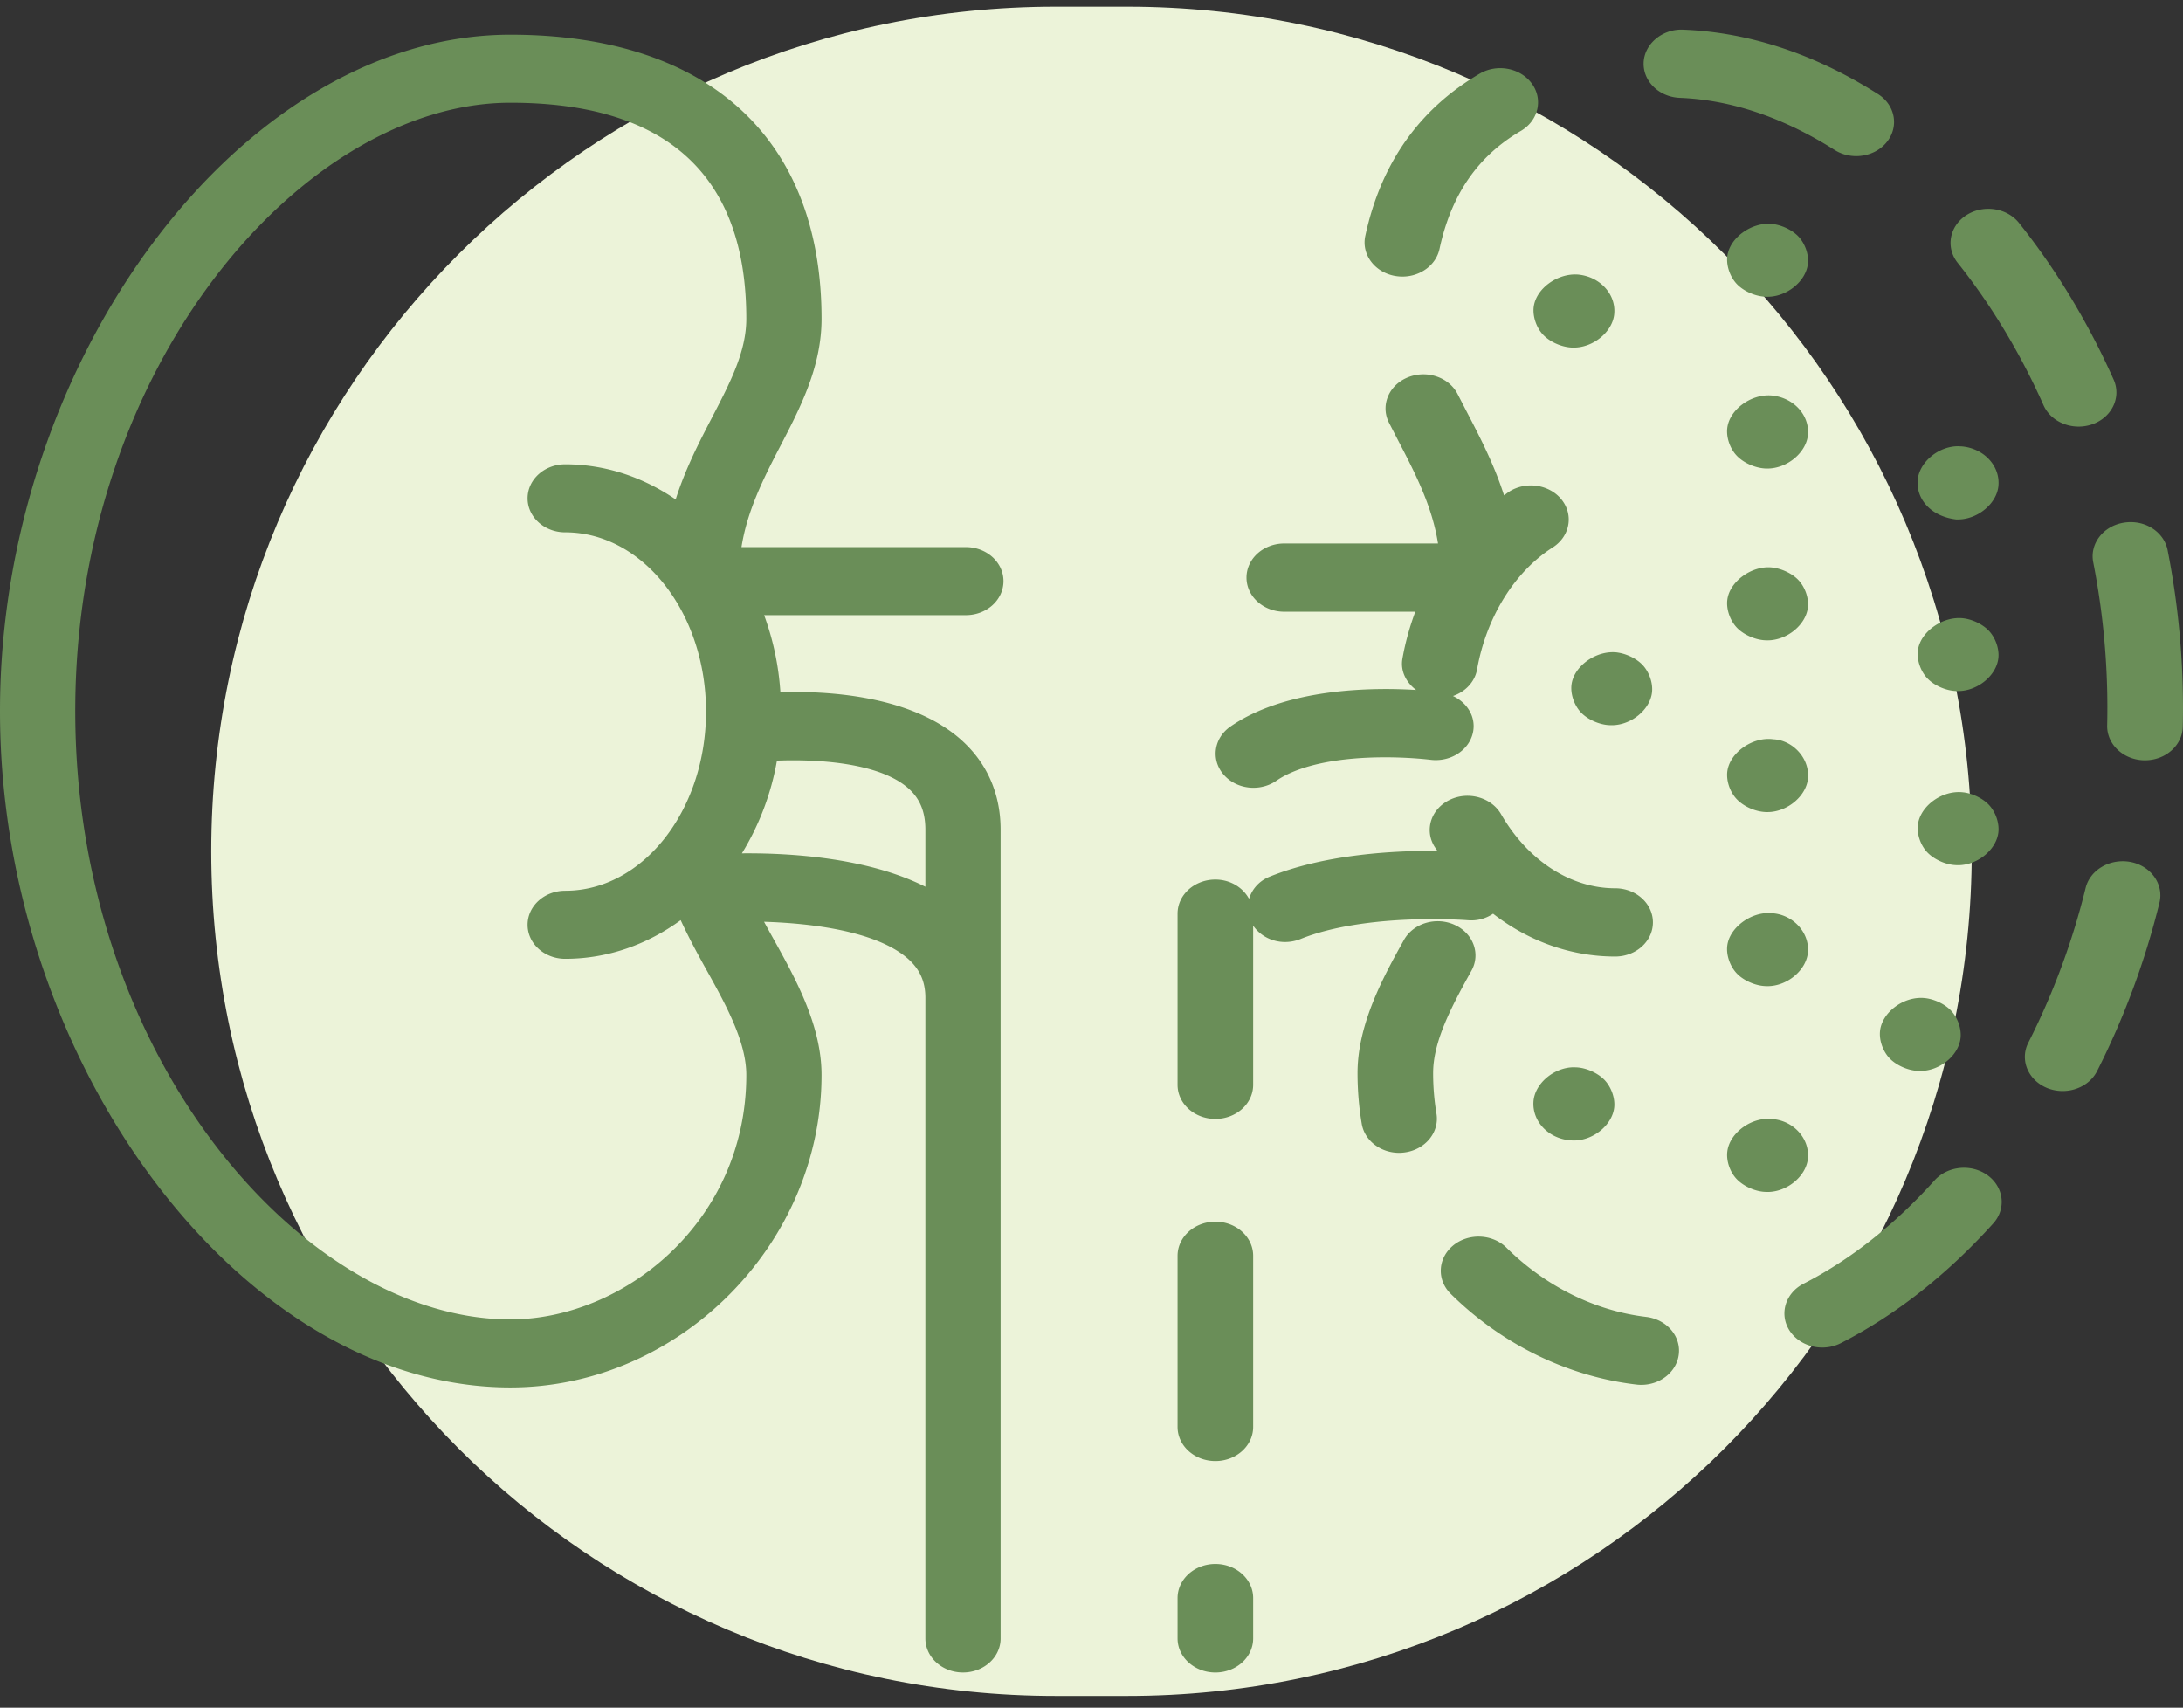 <svg width="124" height="97" fill="none" xmlns="http://www.w3.org/2000/svg"><rect width="100%" height="100%" fill="#333333" stroke="none"/><path d="M12 48.357C12 21.86 33.48.38 59.976.38h4.048C90.52.38 112 21.86 112 48.357S90.52 96.332 64.024 96.332h-4.048C33.48 96.332 12 74.852 12 48.357Z" fill="#ECF3D9"/><path d="M91.878 37.064v-.001c-1.182-.156-2.495.763-2.615 1.85-.058.528.162 1.16.545 1.562.36.377.97.659 1.517.709.071.005.157.009.228.009 1.103 0 2.177-.88 2.286-1.871.058-.528-.161-1.157-.545-1.56-.34-.354-.889-.622-1.416-.697v-.001Zm8.296-20.216c.072.006.158.009.228.009 1.104 0 2.182-.884 2.291-1.874.058-.529-.16-1.151-.543-1.555-.363-.379-.982-.664-1.534-.712-1.147-.09-2.392.809-2.504 1.867-.056.527.166 1.157.55 1.558.359.375.964.657 1.512.706Zm.228 19.524c1.107 0 2.186-.884 2.291-1.88.056-.527-.163-1.152-.548-1.553-.362-.377-.977-.66-1.528-.709-1.13-.101-2.389.81-2.504 1.862-.059.528.162 1.157.545 1.56.359.377.969.66 1.516.71.072.006.157.01.228.01ZM89.625 15.595c-1.17-.083-2.394.81-2.51 1.865-.056.513.15 1.129.511 1.526.384.423 1.053.727 1.657.756l.116.001c1.104 0 2.186-.888 2.291-1.884.122-1.14-.81-2.156-2.065-2.264Zm0 45.038c-.036-.004-.187-.008-.222-.01-1.145 0-2.246.942-2.3 1.975-.06 1.11.853 2.064 2.073 2.174.072.006.157.01.228.01 1.103 0 2.178-.884 2.287-1.875.058-.528-.165-1.157-.548-1.56-.359-.378-.971-.665-1.518-.714Zm11-38.169c-1.17-.093-2.397.81-2.514 1.866-.056.515.15 1.131.518 1.53.384.42 1.049.722 1.65.751.036.002.08.002.116.002 1.145 0 2.25-.942 2.305-1.975.058-1.11-.853-2.064-2.074-2.174h-.001Zm.092 19.527c-1.172-.156-2.484.769-2.604 1.852-.056.515.15 1.132.518 1.53.384.421 1.049.724 1.65.752.036.002.077.002.116.002 1.145 0 2.25-.941 2.305-1.975.061-1.144-.918-2.12-1.984-2.16h-.001Zm-.102 9.879c-1.13-.097-2.389.812-2.504 1.865-.059.528.162 1.157.545 1.56.359.377.969.66 1.516.71.072.006.158.01.228.01 1.145 0 2.245-.942 2.298-1.975.062-1.144-.917-2.12-2.084-2.17h.001Zm.102 11.7c-1.201-.164-2.476.768-2.602 1.845-.062.513.14 1.123.5 1.523.36.401.99.706 1.559.757.071.006.157.01.228.01 1.143 0 2.242-.939 2.298-1.971.061-1.108-.85-2.064-1.984-2.165h.001Zm10.724-38.213-.218-.01c-1.145 0-2.241.94-2.298 1.972-.059 1.08.793 2.014 2.181 2.185l.115.001c1.106 0 2.188-.887 2.292-1.883.122-1.134-.805-2.151-2.072-2.265Zm.1 9.765c-1.18-.151-2.485.77-2.604 1.852-.058.528.161 1.161.545 1.562.36.377.968.659 1.516.709.071.005.157.009.229.009 1.102 0 2.176-.88 2.285-1.871.059-.528-.161-1.157-.545-1.56-.337-.356-.911-.635-1.426-.7Zm.002 9.888c-1.205-.161-2.477.768-2.603 1.846-.06.515.143 1.127.506 1.528.36.397.987.7 1.554.751.071.006.157.01.228.01 1.103 0 2.177-.885 2.286-1.874.058-.529-.161-1.157-.545-1.56-.337-.356-.912-.636-1.426-.702Zm-2.25 11.68c-1.172-.1-2.38.809-2.501 1.856-.062.53.155 1.159.538 1.564.361.379.972.663 1.522.712.07.005.156.009.228.009 1.107 0 2.181-.88 2.285-1.876.057-.526-.165-1.157-.548-1.558-.361-.377-.972-.66-1.523-.707h-.001Zm-25.711-1.552c.533-.957.105-2.123-.954-2.604-1.055-.481-2.351-.097-2.883.861-1.112 1.996-2.634 4.729-2.634 7.557 0 .968.08 1.937.239 2.88.16.96 1.075 1.65 2.12 1.65.108 0 .213-.008.322-.023 1.173-.159 1.98-1.147 1.802-2.206a13.945 13.945 0 0 1-.189-2.3c0-1.765.986-3.677 2.177-5.815Zm-4.331-39.464c.138.025.277.036.411.036 1.008 0 1.906-.644 2.106-1.57.662-3.082 2.173-5.275 4.615-6.7.997-.581 1.282-1.782.638-2.68-.642-.899-1.97-1.16-2.97-.577-3.43 2.002-5.616 5.103-6.5 9.22-.226 1.05.535 2.069 1.7 2.272Zm14.251 59.127c-2.9-.343-5.714-1.736-7.927-3.927-.799-.793-2.16-.847-3.034-.127-.876.724-.94 1.949-.141 2.74 2.896 2.867 6.642 4.7 10.549 5.158.094.012.186.017.279.017 1.063 0 1.985-.712 2.126-1.689.155-1.06-.675-2.033-1.852-2.172Zm22.575-51.784c.337.756 1.143 1.214 1.993 1.214.269 0 .539-.046.803-.14 1.099-.402 1.631-1.53 1.189-2.525-1.453-3.253-3.261-6.248-5.375-8.9-.691-.868-2.033-1.065-2.996-.442-.963.625-1.183 1.837-.489 2.706 1.913 2.401 3.553 5.12 4.876 8.087h-.001Zm4.954 25.946c-1.149-.222-2.302.426-2.562 1.473a41.075 41.075 0 0 1-3.255 8.789c-.495.973-.021 2.125 1.057 2.572.289.119.594.175.894.175.813 0 1.591-.418 1.954-1.13a44.848 44.848 0 0 0 3.544-9.565c.256-1.046-.473-2.082-1.631-2.314h-.001Zm2.097-17.708c-.208-1.053-1.3-1.76-2.491-1.567-1.166.187-1.944 1.195-1.736 2.249a42.913 42.913 0 0 1 .792 9.267c-.025 1.07.914 1.957 2.098 1.982h.049c1.163 0 2.12-.84 2.147-1.896a46.399 46.399 0 0 0-.86-10.035h.001Zm-17.69-22.388c.676 0 1.342-.288 1.758-.826.682-.877.448-2.087-.524-2.7-3.6-2.281-7.324-3.51-11.07-3.657-1.152-.05-2.185.783-2.239 1.853-.052 1.07.87 1.973 2.054 2.02 2.912.114 5.87 1.11 8.789 2.958.375.238.805.352 1.232.352Zm4.451 58.179c-2.292 2.543-4.796 4.517-7.441 5.87-1.031.53-1.394 1.712-.809 2.644.397.63 1.123.983 1.871.983.359 0 .723-.082 1.057-.252 3.11-1.593 6.023-3.88 8.652-6.796.75-.831.61-2.053-.307-2.73-.921-.675-2.274-.546-3.023.28Zm-38.691-22.3c.455 0 .915-.13 1.304-.399 1.242-.858 3.435-1.331 6.179-1.331 1.47 0 2.558.14 2.569.14 1.174.149 2.263-.58 2.434-1.638.134-.84-.36-1.615-1.153-1.984.698-.236 1.242-.795 1.37-1.51.524-2.96 2.13-5.55 4.296-6.928.969-.617 1.202-1.827.518-2.702-.686-.876-2.026-1.083-2.992-.467-.1.064-.19.142-.29.21-.544-1.702-1.325-3.223-2.056-4.628l-.573-1.11c-.488-.971-1.753-1.408-2.844-.961-1.079.443-1.555 1.592-1.065 2.568l.596 1.154c.972 1.866 1.87 3.662 2.192 5.71h-8.732c-1.187 0-2.147.866-2.147 1.938 0 1.07.96 1.938 2.147 1.938h7.44c-.315.853-.566 1.74-.729 2.665-.126.703.212 1.356.778 1.78-2.418-.148-7.358-.128-10.548 2.077-.94.651-1.12 1.869-.398 2.718.424.499 1.062.76 1.707.76h-.003Zm-2.162 24.648c-1.187 0-2.147.867-2.147 1.939v9.717c0 1.071.96 1.939 2.147 1.939 1.186 0 2.147-.868 2.147-1.939v-9.717c0-1.072-.96-1.939-2.147-1.939Zm0 19.442c-1.187 0-2.147.867-2.147 1.939v2.287c0 1.07.96 1.939 2.147 1.939 1.186 0 2.147-.867 2.147-1.94v-2.287c0-1.071-.96-1.938-2.147-1.938Z" fill="#6A8E58"/><path d="M83.365 52.27a2.203 2.203 0 0 0 1.446-.369c2.013 1.557 4.412 2.432 6.932 2.432 1.187 0 2.147-.867 2.147-1.939s-.96-1.938-2.147-1.938c-2.533 0-4.956-1.573-6.48-4.21-.551-.95-1.851-1.317-2.898-.82-1.052.495-1.458 1.667-.91 2.616.059.102.13.191.194.292-.09-.002-.165-.004-.259-.004-2.58 0-6.283.255-9.28 1.471-.606.246-.996.72-1.16 1.256-.35-.644-1.067-1.096-1.914-1.096-1.187 0-2.147.867-2.147 1.938v9.72c0 1.071.96 1.938 2.147 1.938 1.186 0 2.147-.867 2.147-1.939v-9.041c.398.58 1.08.931 1.81.931.293 0 .594-.055.879-.17 1.795-.729 4.464-1.13 7.517-1.13 1.158 0 1.932.058 1.975.063l.001-.002ZM44.328 39.318a15.615 15.615 0 0 0-.924-4.377h11.46c1.18 0 2.136-.864 2.136-1.932 0-1.069-.958-1.933-2.137-1.933H42.118c.322-2.038 1.213-3.827 2.179-5.686 1.166-2.238 2.37-4.554 2.37-7.283C46.667 7.85 40.223 1.97 28.99 1.97 13.818 1.97 0 20.282 0 40.392 0 60.502 13.818 78.81 28.99 78.81c9.581 0 17.676-8.128 17.676-17.748 0-2.83-1.484-5.492-2.792-7.84-.164-.293-.317-.576-.474-.863 2.746.084 6.288.536 8.08 2.018.739.613 1.084 1.342 1.084 2.295v36.396c0 1.067.956 1.933 2.136 1.933 1.181 0 2.137-.865 2.137-1.933V47.126c0-2.206-.904-4.077-2.613-5.413-2.818-2.198-7.177-2.474-9.898-2.395h.002ZM28.99 74.945c-11.667 0-24.716-14.777-24.716-34.553 0-19.776 13.05-34.557 24.716-34.557 8.893 0 13.402 4.13 13.402 12.271 0 1.865-.91 3.615-1.963 5.638-.732 1.406-1.51 2.923-2.05 4.626-1.84-1.259-3.98-1.997-6.274-1.997-1.18 0-2.137.864-2.137 1.932s.957 1.932 2.137 1.932c4.41 0 7.998 4.567 7.998 10.18 0 5.614-3.588 10.18-7.998 10.18-1.18 0-2.137.865-2.137 1.933 0 1.067.957 1.932 2.137 1.932 2.413 0 4.66-.811 6.559-2.195.419.906.899 1.806 1.392 2.693 1.149 2.06 2.336 4.19 2.336 6.1 0 8.305-6.93 13.884-13.4 13.884l-.002.001Zm13.152-26.473a15.027 15.027 0 0 0 1.99-5.267c2.197-.085 5.578.092 7.3 1.436.772.602 1.132 1.393 1.132 2.485v3.243c-3.328-1.68-7.796-1.922-10.422-1.897Z" fill="#6A8E58"/></svg>